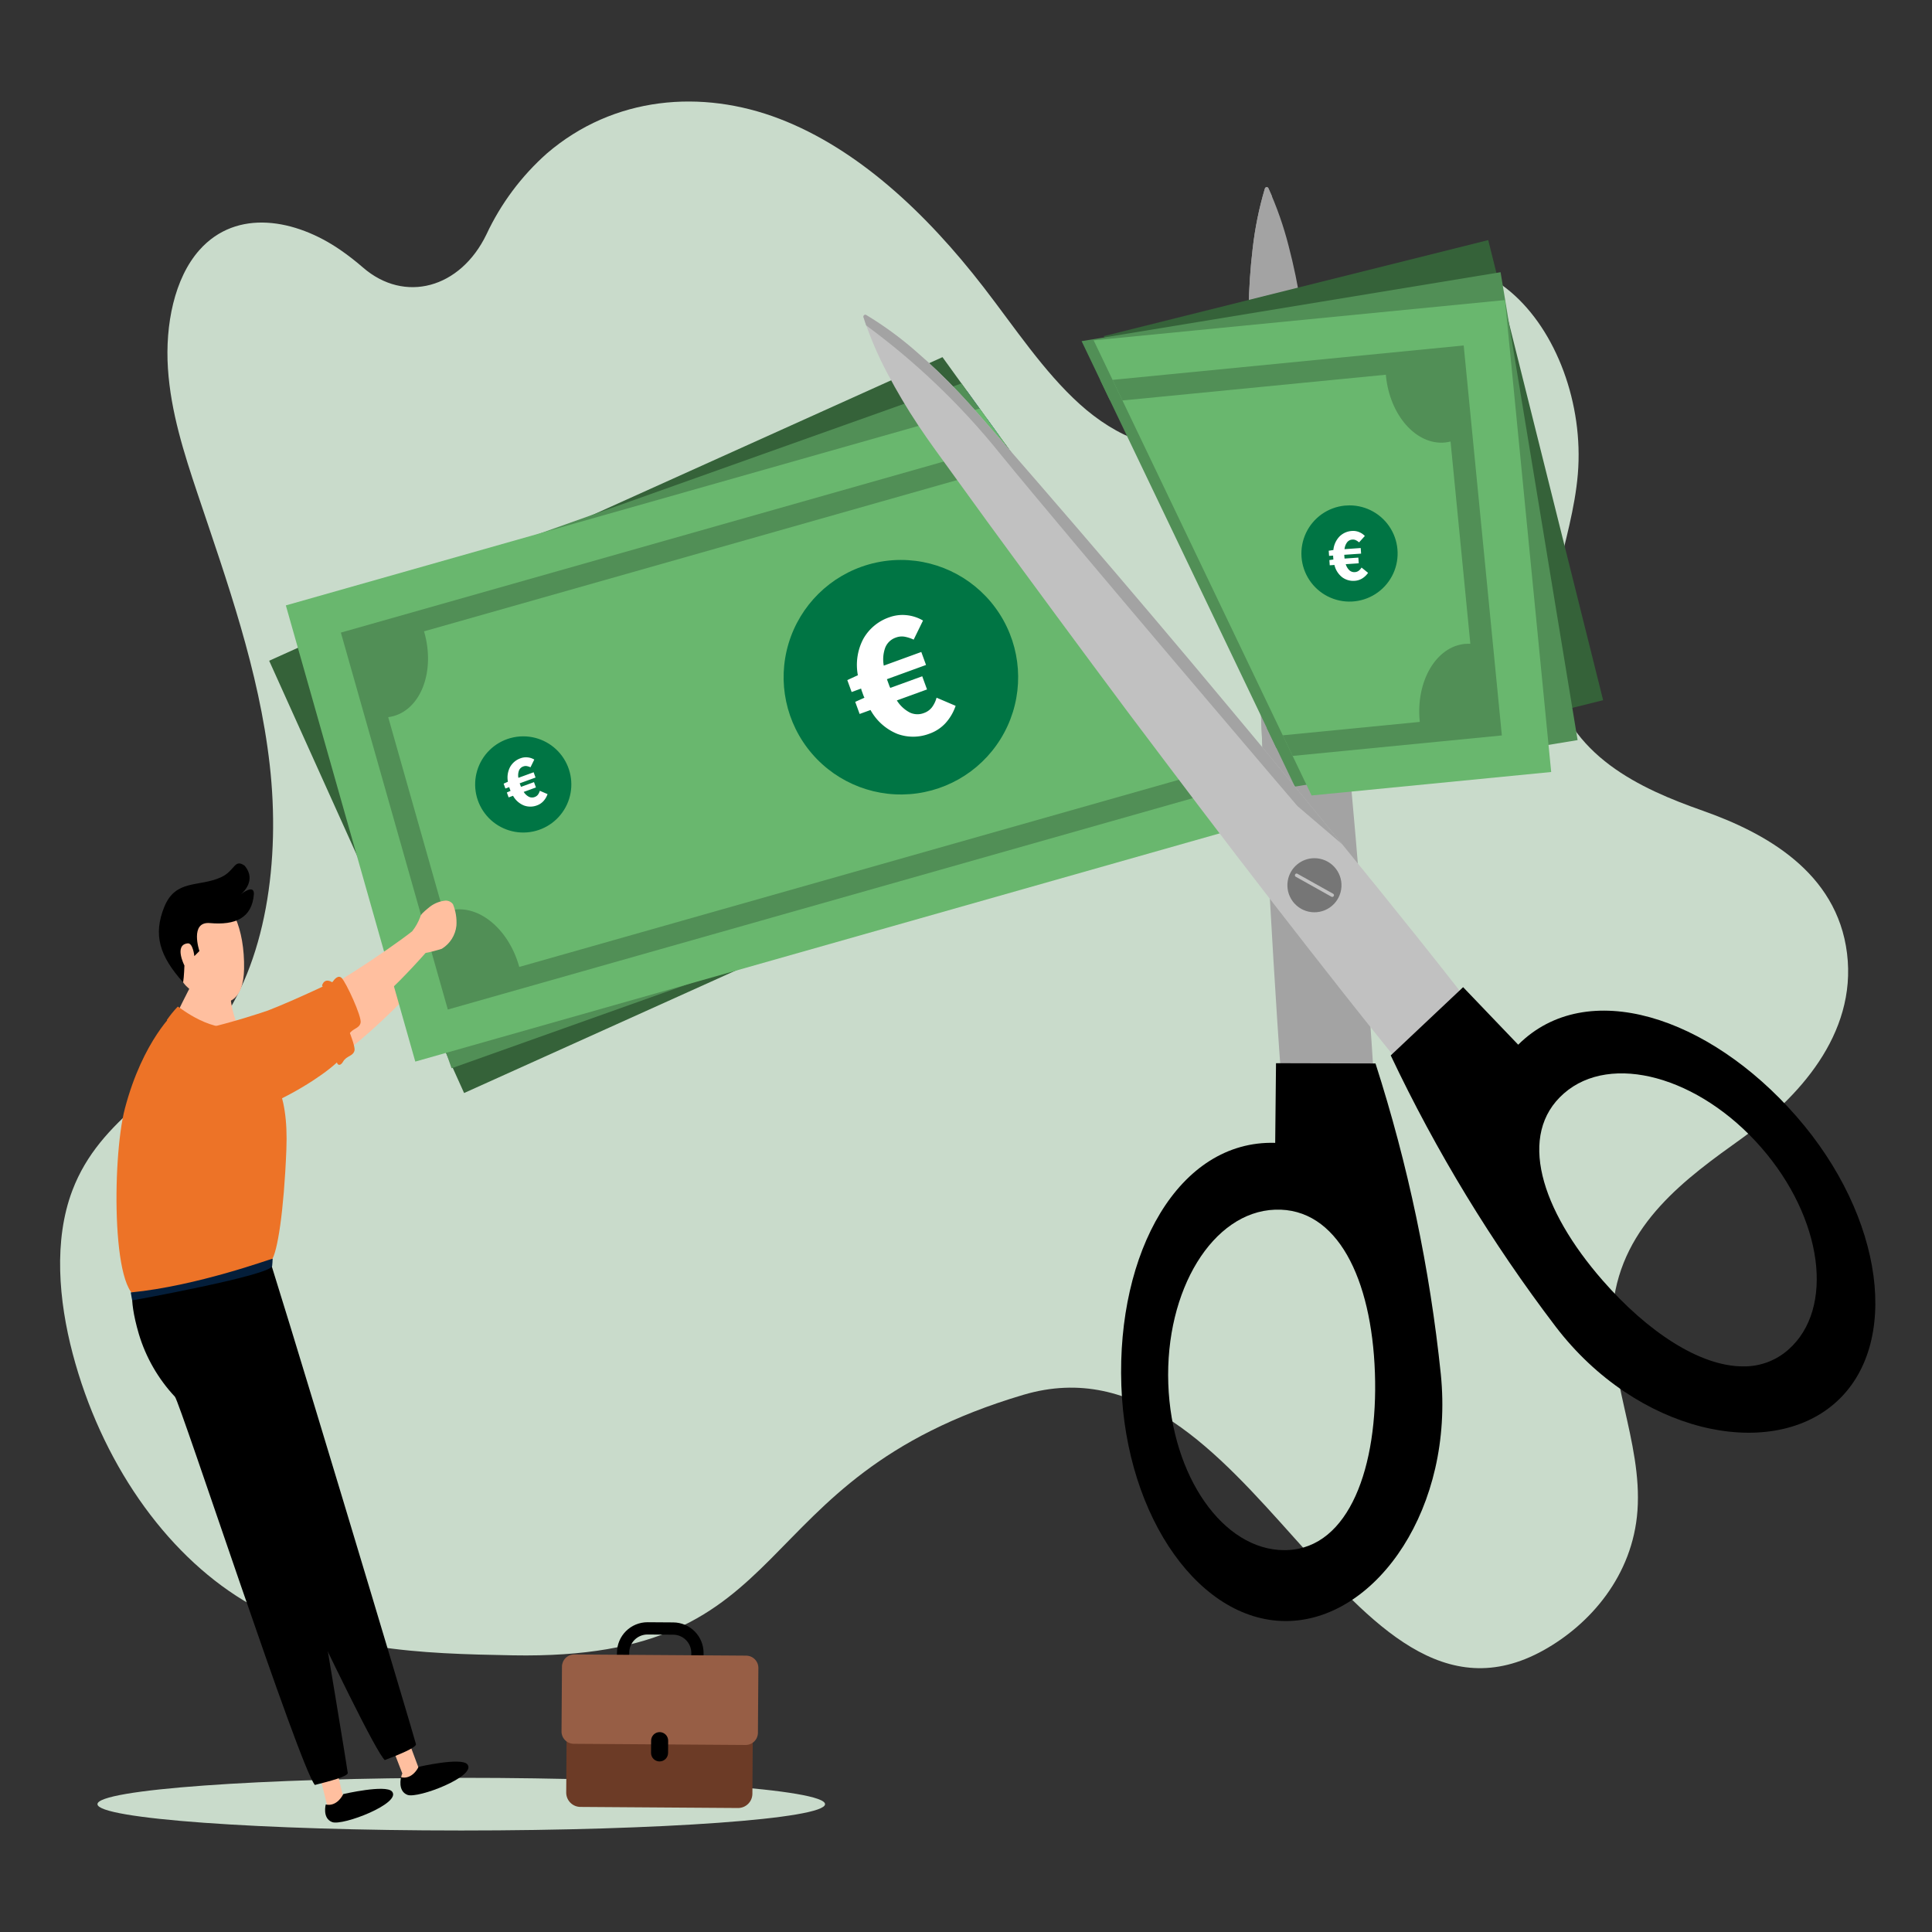 <?xml version="1.0" encoding="UTF-8"?>
<svg xmlns="http://www.w3.org/2000/svg" xmlns:xlink="http://www.w3.org/1999/xlink" width="300" height="300" viewBox="0 0 300 300">
  <rect x="0" y="0" width="300" height="300" fill="#333333" stroke="none"/>
  <defs>
    <clipPath id="clip-path">
      <rect id="Rettangolo_3325" data-name="Rettangolo 3325" width="282.406" height="268.474" fill="none"></rect>
    </clipPath>
    <clipPath id="clip-path-2">
      <rect id="Rettangolo_3262" data-name="Rettangolo 3262" width="282.407" height="268.473" fill="none"></rect>
    </clipPath>
    <clipPath id="clip-path-3">
      <rect id="Rettangolo_3261" data-name="Rettangolo 3261" width="277.647" height="243.268" fill="#c9dbcb"></rect>
    </clipPath>
    <clipPath id="clip-path-4">
      <path id="Tracciato_9619" data-name="Tracciato 9619" d="M257.264,110.116c-9.606-3.385-20.923-8.463-23.47-20.912-2.137-10.445,3.214-20.691,4.1-31.369.9-10.859-3.326-22.275-10.466-28.3s-16.856-6.384-24.089-.879C194.6,35.3,189.6,49.36,179.8,52.866c-6.511,2.332-13.635-.8-19.25-5.868s-10.1-11.911-14.942-18.172C136.656,17.25,126.045,7.353,113.961,2.7S88.182-.843,77.812,8.059a38.764,38.764,0,0,0-9.391,12.578c-4.054,8.4-12.719,10.746-19.181,5.134a39.841,39.841,0,0,0-3.522-2.734c-6.892-4.744-16.053-6.5-21.855.017-3.915,4.395-5.342,11.647-4.9,18.4s2.5,13.165,4.59,19.411C28.143,74.549,33.1,88.3,34.769,103s-.477,30.863-8.482,41.285c-6.958,9.057-17.825,13.341-22.173,24.829C1.192,176.839,2,186.188,4.172,194.43,8.56,211.074,18.4,225.287,30.727,232.768c12.921,7.846,27.6,8.249,41.783,8.51,45.595.832,34.8-27.264,79.279-40.45,35.3-10.465,50.171,56.7,80.785,39.66,7.212-4.013,13.854-11.569,14.579-21.688.771-10.748-4.962-21.234-3.78-31.91,1.4-12.619,11.414-19.749,19.994-25.891s17.881-16.046,16.329-28.7c-1.556-12.7-12.825-18.8-22.431-22.179" transform="translate(-2.219 -0.004)" fill="#c9dbcb"></path>
    </clipPath>
    <clipPath id="clip-path-5">
      <path id="Tracciato_9620" data-name="Tracciato 9620" d="M770.671,55.192a.289.289,0,0,0-.152.174,53.911,53.911,0,0,0-1.9,9.348A89.467,89.467,0,0,0,768,73.975c-.059,3.077.062,6.141.129,9.21l.225,9.2c.347,12.267.716,24.533,1.212,36.791.522,12.255,1.046,24.511,1.741,36.754s1.433,24.484,2.474,36.7a7.078,7.078,0,0,0,14.122-.967c-.634-12.248-1.559-24.476-2.552-36.7s-2.132-24.436-3.285-36.649c-1.179-12.211-2.485-24.412-3.814-36.613l-1.032-9.147c-.352-3.049-.65-6.1-1.128-9.141a89.558,89.558,0,0,0-1.883-9.089,53.927,53.927,0,0,0-3.152-9,.288.288,0,0,0-.261-.165.285.285,0,0,0-.122.028" transform="translate(-767.982 -55.164)" fill="none"></path>
    </clipPath>
    <clipPath id="clip-path-6">
      <path id="Tracciato_9621" data-name="Tracciato 9621" d="M770.671,55.192a.289.289,0,0,0-.152.174,53.906,53.906,0,0,0-1.9,9.348A89.467,89.467,0,0,0,768,73.975c-.059,3.077.062,6.141.129,9.21l.225,9.2c.347,12.267.716,24.533,1.212,36.79.354,8.317.713,16.634,1.122,24.948l3.538-6.213s-6.117-65.542-5-77.132A85.693,85.693,0,0,1,771.6,56.54c-.173-.4-.353-.808-.543-1.211a.288.288,0,0,0-.261-.165.285.285,0,0,0-.122.028" transform="translate(-767.982 -55.164)" fill="#a3a3a3"></path>
    </clipPath>
    <clipPath id="clip-path-8">
      <rect id="Rettangolo_3265" data-name="Rettangolo 3265" width="112.979" height="8.178" fill="#c9dbcb"></rect>
    </clipPath>
    <clipPath id="clip-path-9">
      <path id="Tracciato_9623" data-name="Tracciato 9623" d="M157.129,536.9c-.776.623-1.151.959-1.227,1.323a7.967,7.967,0,0,1-1.239,2.135c-3.072,2.372-14.9,10.18-19.162,11.193-8.064,3.37,1.746,8.2,1.746,8.2s8.754-4.435,19.366-16.081a19.348,19.348,0,0,0,2.445-.58,4.666,4.666,0,0,0,2.247-3.435,7.344,7.344,0,0,0-.457-3.272,1.353,1.353,0,0,0-1.172-.567,4.569,4.569,0,0,0-2.547,1.082" transform="translate(-132.319 -535.819)" fill="#ffbf9f"></path>
    </clipPath>
    <clipPath id="clip-path-10">
      <path id="Tracciato_9624" data-name="Tracciato 9624" d="M80.317,589.028a110.215,110.215,0,0,1-13,3.291c-4.013-.257-7.6,9.394,1.875,9.97s23.469-8.976,23.481-10.9c.006-.956-.979-5.471-2.1-6.669h0c-.144,0-5.771,2.661-10.248,4.31" transform="translate(-63.172 -584.718)" fill="#ed7327"></path>
    </clipPath>
    <clipPath id="clip-path-11">
      <path id="Tracciato_9626" data-name="Tracciato 9626" d="M169.9,583.138s-1.094-.853-1.549.422c0,0,3.094,6.494,2.95,7.206s.423,1.22.963.29,1.542-.8,1.768-1.713-2.081-6.182-2.723-6.84a.545.545,0,0,0-.4-.187c-.522,0-1.01.823-1.01.823" transform="translate(-168.355 -582.315)" fill="#ed7327"></path>
    </clipPath>
    <clipPath id="clip-path-12">
      <path id="Tracciato_9627" data-name="Tracciato 9627" d="M210.865,1039.138l2.859,7.41a1.722,1.722,0,0,0,1.159,2.452c1.986.551,5.046-2.209,5.679-2.823,1.32-1.28-4.175-.13-4.175-.13l-3.45-9.263Z" transform="translate(-210.865 -1036.784)" fill="#ffbf9f"></path>
    </clipPath>
    <clipPath id="clip-path-13">
      <path id="Tracciato_9628" data-name="Tracciato 9628" d="M57.057,735.978s-1.318,1.982,1.284,7.953a26.26,26.26,0,0,0,6.986,9.294c.909.8,25.945,55.6,28.681,58.133,2.211-.858,4.8-1.891,4.845-2.449.022-.253-22.234-74.462-24.026-79.247Z" transform="translate(-56.723 -729.662)"></path>
    </clipPath>
    <clipPath id="clip-path-14">
      <path id="Tracciato_9629" data-name="Tracciato 9629" d="M166.157,1058.676l1.921,7.707a1.674,1.674,0,0,0,1.049,2.4c1.9.793,5.079-1.389,5.784-1.921,1.468-1.107-4.113-.9-4.113-.9l-2.292-9.367Z" transform="translate(-166.157 -1056.597)" fill="none"></path>
    </clipPath>
    <clipPath id="clip-path-15">
      <path id="Tracciato_9630" data-name="Tracciato 9630" d="M48.9,747.526s-1.079,1.637.732,7.8a24.563,24.563,0,0,0,5.607,9.749c.8.889,19.343,57.472,21.727,60.28,2.3-.582,4.993-1.29,5.112-1.831.053-.245-12.479-75.606-13.641-80.506Z" transform="translate(-48.578 -743.014)"></path>
    </clipPath>
    <clipPath id="clip-path-17">
      <path id="Tracciato_9639" data-name="Tracciato 9639" d="M74.864,552.124c-.9.355-5.046,9.1-5.2,9.417-1.1,2.332-1.672,3.346-1.672,3.346,2.854,4.1,13.748,1.653,12.6-.956a15.967,15.967,0,0,1-2.06-6.941c-.1-1.7.842-5.123.373-5.287a3.22,3.22,0,0,0-1.016-.133,9.419,9.419,0,0,0-3.024.554" transform="translate(-67.996 -551.57)" fill="#ffbf9f"></path>
    </clipPath>
    <clipPath id="clip-path-18">
      <path id="Tracciato_9640" data-name="Tracciato 9640" d="M78.5,513.591c-.387.341-5.815,4.354-1.929,11.862.7,1.786,9.415,7.636,9.59-1.845.114-6.2-2.034-11.192-5.048-11.192a4.013,4.013,0,0,0-2.613,1.175" transform="translate(-75.176 -512.416)" fill="#ffbf9f"></path>
    </clipPath>
    <clipPath id="clip-path-20">
      <path id="Tracciato_9642" data-name="Tracciato 9642" d="M39.862,601.362c-2.05,7.779-2.094,31.011,2.87,29.277,9.413-3.289,17.071-1.989,19.889-5.682.914-1.2,1.927-7.521,2.313-17.182.377-9.409-2.252-12.258-6.293-19.206-.19.6-2.828,1.816-10.937-2.271,0,0-5.031,4.4-7.842,15.064" transform="translate(-38.557 -586.298)" fill="#ed7327"></path>
    </clipPath>
    <clipPath id="clip-path-21">
      <path id="Tracciato_9643" data-name="Tracciato 9643" d="M71,585.26c4.45,4.779,11.7,4.752,11.7,4.752s.843-3.59.5-3.77c-5.245,1.361-10.161-2.981-10.51-3.06A17.023,17.023,0,0,0,71,585.26" transform="translate(-70.996 -583.183)" fill="#ed7327"></path>
    </clipPath>
    <clipPath id="clip-path-22">
      <path id="Tracciato_9644" data-name="Tracciato 9644" d="M47.731,750.817l.222,1.242s21.555-3.893,21.736-5.347c.027-.219.077-.869.077-1.137,0,0,0,0,0,0-.257,0-11.728,4.243-22.031,5.245" transform="translate(-47.731 -745.572)" fill="none"></path>
    </clipPath>
    <linearGradient id="linear-gradient" x1="-0.693" y1="4.53" x2="-0.68" y2="4.53" gradientUnits="objectBoundingBox">
      <stop offset="0" stop-color="#164a7e"></stop>
      <stop offset="1" stop-color="#041e3a"></stop>
    </linearGradient>
    <clipPath id="clip-path-23">
      <path id="Tracciato_9645" data-name="Tracciato 9645" d="M136.932,211.85,167.2,278.974l118.283-53.335-44-60.931Z" transform="translate(-136.932 -164.708)" fill="#356239"></path>
    </clipPath>
    <clipPath id="clip-path-24">
      <path id="Tracciato_9646" data-name="Tracciato 9646" d="M174.574,231.446l25.009,55.463L310.23,237.016l-1.994-2.761L209.583,278.74c-.018-.04-.033-.081-.052-.121-2.551-5.658-7.937-8.749-12.031-6.9a5.918,5.918,0,0,0-.757.416l-12.974-28.774a5.892,5.892,0,0,0,.813-.292c4.093-1.845,5.343-7.928,2.791-13.586-.018-.04-.038-.079-.057-.119l88.549-39.928-1.994-2.761Z" transform="translate(-174.574 -186.671)" fill="none"></path>
    </clipPath>
    <linearGradient id="linear-gradient-2" x1="-0.354" y1="1.619" x2="-0.353" y2="1.619" gradientUnits="objectBoundingBox">
      <stop offset="0" stop-color="#4b9ad5"></stop>
      <stop offset="1" stop-color="#195c9f"></stop>
    </linearGradient>
    <clipPath id="clip-path-25">
      <path id="Tracciato_9647" data-name="Tracciato 9647" d="M470.716,274.075a18.216,18.216,0,1,0,7.483-1.616,18.229,18.229,0,0,0-7.483,1.616" transform="translate(-459.975 -272.459)" fill="none"></path>
    </clipPath>
    <linearGradient id="linear-gradient-3" x1="-2.22" y1="4.216" x2="-2.215" y2="4.216" gradientUnits="objectBoundingBox">
      <stop offset="0" stop-color="#4b9ad5"></stop>
      <stop offset="0.35" stop-color="#357ebd"></stop>
      <stop offset="0.755" stop-color="#2065a7"></stop>
      <stop offset="1" stop-color="#195c9f"></stop>
    </linearGradient>
    <clipPath id="clip-path-27">
      <path id="Tracciato_9649" data-name="Tracciato 9649" d="M278.509,421.69a7.47,7.47,0,1,0,3.068-.663,7.476,7.476,0,0,0-3.068.663" transform="translate(-274.104 -421.027)" fill="none"></path>
    </clipPath>
    <linearGradient id="linear-gradient-4" x1="-3.278" y1="8.359" x2="-3.266" y2="8.359" xlink:href="#linear-gradient-3"></linearGradient>
    <clipPath id="clip-path-29">
      <path id="Tracciato_9651" data-name="Tracciato 9651" d="M674.706,104.2l32.458,67.788,45.077-11.257L734.4,89.289Z" transform="translate(-674.706 -89.289)" fill="#356239"></path>
    </clipPath>
    <clipPath id="clip-path-30">
      <path id="Tracciato_9652" data-name="Tracciato 9652" d="M686.4,135.021l1.471,3.071,38.8-9.69c.01.043.018.086.029.128,1.5,6.022,6.254,10.022,10.611,8.934a5.91,5.91,0,0,0,.819-.275l7.648,30.624a5.972,5.972,0,0,0-.852.143c-4.356,1.088-6.669,6.851-5.165,12.873.011.043.024.084.035.127l-28.049,7,1.471,3.072,39.49-9.862-14.741-59.028Z" transform="translate(-686.405 -122.143)" fill="none"></path>
    </clipPath>
    <linearGradient id="linear-gradient-5" x1="-1.716" y1="2.818" x2="-1.713" y2="2.818" xlink:href="#linear-gradient-2"></linearGradient>
    <clipPath id="clip-path-31">
      <path id="Tracciato_9653" data-name="Tracciato 9653" d="M821.874,234.715a7.468,7.468,0,1,0,1.817-.225,7.476,7.476,0,0,0-1.817.225" transform="translate(-816.208 -234.49)" fill="none"></path>
    </clipPath>
    <linearGradient id="linear-gradient-6" x1="-9.22" y1="10.034" x2="-9.209" y2="10.034" xlink:href="#linear-gradient-3"></linearGradient>
    <clipPath id="clip-path-33">
      <path id="Tracciato_9655" data-name="Tracciato 9655" d="M152,218.614l24.693,69.369,124.073-44.166-44.9-62.175Z" transform="translate(-151.996 -181.642)" fill="#518f56"></path>
    </clipPath>
    <clipPath id="clip-path-34">
      <path id="Tracciato_9656" data-name="Tracciato 9656" d="M188.523,239.279l20.4,57.317,115.66-41.171-2.035-2.817L219.559,289.27c-.014-.042-.026-.083-.041-.125-2.082-5.847-7.2-9.367-11.428-7.861a5.938,5.938,0,0,0-.789.353L196.716,251.9a5.878,5.878,0,0,0,.834-.225c4.23-1.506,5.972-7.466,3.89-13.314-.015-.042-.032-.082-.047-.123l88.126-31.37-2.035-2.817Z" transform="translate(-188.523 -204.052)" fill="none"></path>
    </clipPath>
    <linearGradient id="linear-gradient-7" x1="-0.373" y1="1.596" x2="-0.372" y2="1.596" xlink:href="#linear-gradient-2"></linearGradient>
    <clipPath id="clip-path-35">
      <path id="Tracciato_9657" data-name="Tracciato 9657" d="M486.826,280.8a18.213,18.213,0,1,0,6.113-1.06,18.23,18.23,0,0,0-6.113,1.06" transform="translate(-474.705 -279.743)" fill="none"></path>
    </clipPath>
    <linearGradient id="linear-gradient-8" x1="-2.177" y1="4.06" x2="-2.172" y2="4.06" xlink:href="#linear-gradient-3"></linearGradient>
    <clipPath id="clip-path-37">
      <path id="Tracciato_9659" data-name="Tracciato 9659" d="M286.1,409.605a7.469,7.469,0,1,0,2.507-.435,7.476,7.476,0,0,0-2.507.435" transform="translate(-281.126 -409.17)" fill="none"></path>
    </clipPath>
    <linearGradient id="linear-gradient-9" x1="-3.202" y1="8.236" x2="-3.191" y2="8.236" xlink:href="#linear-gradient-3"></linearGradient>
    <clipPath id="clip-path-39">
      <path id="Tracciato_9661" data-name="Tracciato 9661" d="M660.4,120.678,693.52,189.85l43.9-7.223L725.46,109.972Z" transform="translate(-660.399 -109.972)" fill="#518f56"></path>
    </clipPath>
    <clipPath id="clip-path-40">
      <path id="Tracciato_9662" data-name="Tracciato 9662" d="M672.338,150.176l1.5,3.134,42.98-7.073c.007.044.011.087.018.13,1.008,6.125,5.416,10.5,9.847,9.769a5.915,5.915,0,0,0,.839-.207l5.125,31.145a5.95,5.95,0,0,0-.861.073c-4.43.729-7.2,6.285-6.2,12.409.007.044.017.086.024.129L698.2,204.2l1.5,3.134,38.761-6.378-9.879-60.033Z" transform="translate(-672.338 -140.92)" fill="#518f56"></path>
    </clipPath>
    <clipPath id="clip-path-41">
      <path id="Tracciato_9663" data-name="Tracciato 9663" d="M816.314,248.559a7.469,7.469,0,1,0,1.223-.1,7.476,7.476,0,0,0-1.223.1" transform="translate(-810.051 -248.459)" fill="none"></path>
    </clipPath>
    <linearGradient id="linear-gradient-10" x1="-9.024" y1="9.834" x2="-9.013" y2="9.834" xlink:href="#linear-gradient-3"></linearGradient>
    <clipPath id="clip-path-43">
      <path id="Tracciato_9665" data-name="Tracciato 9665" d="M147.676,228.4l20.1,70.836,133.5-37.878L255.4,197.833Z" transform="translate(-147.676 -197.833)" fill="#69b76e"></path>
    </clipPath>
    <clipPath id="clip-path-44">
      <path id="Tracciato_9666" data-name="Tracciato 9666" d="M183.131,250l16.607,58.53L324.2,273.217l-2.079-2.878L210.828,301.916c-.011-.043-.021-.085-.033-.127-1.694-5.971-6.569-9.818-10.889-8.592a5.965,5.965,0,0,0-.81.3l-8.615-30.366a5.887,5.887,0,0,0,.847-.17c4.32-1.225,6.448-7.059,4.753-13.03-.012-.042-.026-.083-.039-.126l92.332-26.2L286.3,220.73Z" transform="translate(-183.131 -220.73)" fill="#518f56"></path>
    </clipPath>
    <clipPath id="clip-path-45">
      <path id="Tracciato_9667" data-name="Tracciato 9667" d="M481.457,296.081a18.21,18.21,0,1,0,4.985-.7,18.23,18.23,0,0,0-4.985.7" transform="translate(-468.199 -295.384)" fill="none"></path>
    </clipPath>
    <clipPath id="clip-path-47">
      <path id="Tracciato_9669" data-name="Tracciato 9669" d="M275.017,409.32a7.468,7.468,0,1,0,2.044-.286,7.476,7.476,0,0,0-2.044.286" transform="translate(-269.579 -409.034)" fill="#007544"></path>
    </clipPath>
    <clipPath id="clip-path-49">
      <path id="Tracciato_9671" data-name="Tracciato 9671" d="M668.161,134.185,702,204.856l37.207-3.642-7.173-73.282Z" transform="translate(-668.161 -127.932)" fill="#69b76e"></path>
    </clipPath>
    <clipPath id="clip-path-50">
      <path id="Tracciato_9672" data-name="Tracciato 9672" d="M680.358,162.54l1.533,3.2,40.9-4c0,.044.005.087.01.131.6,6.177,4.717,10.83,9.186,10.393a5.935,5.935,0,0,0,.851-.152l3.075,31.414a5.922,5.922,0,0,0-.864.016c-4.469.437-7.6,5.8-7,11.977,0,.044.011.087.016.131l-21.282,2.083,1.533,3.2,32.489-3.18L734.88,157.2Z" transform="translate(-680.358 -157.203)" fill="#518f56"></path>
    </clipPath>
    <clipPath id="clip-path-51">
      <path id="Tracciato_9673" data-name="Tracciato 9673" d="M808.727,260.249a7.471,7.471,0,1,0,.737-.036q-.365,0-.737.036" transform="translate(-801.979 -260.213)" fill="#007544"></path>
    </clipPath>
    <clipPath id="clip-path-53">
      <path id="Tracciato_9675" data-name="Tracciato 9675" d="M159.557,516.029c-.791.655-1.172,1.007-1.245,1.382a8.2,8.2,0,0,1-1.244,2.216c-3.136,2.5-15.234,10.757-19.632,11.886-8.286,3.627,1.959,8.379,1.959,8.379s8.981-4.733,19.753-16.9a20.243,20.243,0,0,0,2.521-.647,4.8,4.8,0,0,0,2.263-3.571,7.453,7.453,0,0,0-.534-3.347,1.39,1.39,0,0,0-1.181-.558,4.711,4.711,0,0,0-2.66,1.164" transform="translate(-134.2 -514.865)" fill="#ffbf9f"></path>
    </clipPath>
    <clipPath id="clip-path-54">
      <path id="Tracciato_9676" data-name="Tracciato 9676" d="M80.634,571.122a115.082,115.082,0,0,1-13.4,3.649c-4.16-.18-7.7,9.8,2.124,10.19s24.133-9.7,24.109-11.677c-.011-.981-1.114-5.592-2.3-6.8h0c-.144,0-5.923,2.849-10.531,4.637" transform="translate(-63.038 -566.485)" fill="#ed7327"></path>
    </clipPath>
    <clipPath id="clip-path-55">
      <path id="Tracciato_9678" data-name="Tracciato 9678" d="M172.612,564.836s-1.149-.851-1.6.466c0,0,3.323,6.6,3.187,7.33s.461,1.243,1,.279,1.582-.859,1.8-1.8-2.269-6.3-2.945-6.961a.57.57,0,0,0-.4-.184c-.545,0-1.042.866-1.042.866" transform="translate(-171.017 -563.97)" fill="#ed7327"></path>
    </clipPath>
    <clipPath id="clip-path-56">
      <path id="Tracciato_9679" data-name="Tracciato 9679" d="M360.989,984.53l-.011,1.583,1.906.013.011-1.583a2.831,2.831,0,0,1,2.847-2.808l3.981.028a2.83,2.83,0,0,1,2.808,2.847l-.01,1.583,1.905.012.012-1.581a4.739,4.739,0,0,0-4.7-4.767l-3.981-.027h-.034a4.737,4.737,0,0,0-4.732,4.7" transform="translate(-360.978 -979.829)"></path>
    </clipPath>
    <clipPath id="clip-path-57">
      <path id="Tracciato_9680" data-name="Tracciato 9680" d="M328.441,1012.723l-.116,16.837a2.222,2.222,0,0,0,2.208,2.238l24.462.169a2.224,2.224,0,0,0,2.239-2.208l.116-16.837a2.224,2.224,0,0,0-2.209-2.24l-24.461-.168h-.016a2.224,2.224,0,0,0-2.223,2.209" transform="translate(-328.325 -1010.514)" fill="#6c3b26"></path>
    </clipPath>
    <clipPath id="clip-path-58">
      <path id="Tracciato_9681" data-name="Tracciato 9681" d="M325.369,1002.491l-.069,10.06a1.906,1.906,0,0,0,1.893,1.919l26.685.183a1.906,1.906,0,0,0,1.919-1.892l.069-10.061a1.906,1.906,0,0,0-1.893-1.919l-26.686-.183h-.013a1.906,1.906,0,0,0-1.906,1.893" transform="translate(-325.3 -1000.598)" fill="#975e45"></path>
    </clipPath>
    <clipPath id="clip-path-59">
      <path id="Tracciato_9682" data-name="Tracciato 9682" d="M383,1051.943l-.013,1.907a1.323,1.323,0,1,0,2.647.018l.013-1.906a1.327,1.327,0,0,0-1.313-1.333h-.008a1.328,1.328,0,0,0-1.325,1.315" transform="translate(-382.991 -1050.628)"></path>
    </clipPath>
    <clipPath id="clip-path-60">
      <path id="Tracciato_9683" data-name="Tracciato 9683" d="M693.172,669.423c-.512-14.6,6.913-26.706,16.584-27.045s14.985,10.71,15.5,25.307S721.281,694.9,711.61,695.24c-.138,0-.277.007-.415.007-9.492,0-17.518-11.435-18.023-25.824m16.6-37.42c-15.009-.447-24.616,17-23.891,37.676S698.3,706.727,712,706.247s25.565-17.723,23.49-38.307a237.258,237.258,0,0,0-10.143-48.265l-15.448-.04Z" transform="translate(-685.842 -619.634)"></path>
    </clipPath>
    <clipPath id="clip-path-61">
      <path id="Tracciato_9684" data-name="Tracciato 9684" d="M519.849,137.544a.291.291,0,0,0-.026.229,53.937,53.937,0,0,0,3.739,8.775,89.588,89.588,0,0,0,4.736,7.983c1.7,2.568,3.533,5.024,5.328,7.513l5.4,7.453q10.863,14.862,21.86,29.616c7.38,9.8,14.76,19.6,22.275,29.287s15.064,19.355,22.851,28.83a7.078,7.078,0,0,0,11.083-8.8c-7.467-9.729-15.162-19.276-22.912-28.781s-15.613-18.919-23.487-28.324q-11.843-14.083-23.9-27.995l-6.037-6.95c-2.019-2.312-3.995-4.657-6.112-6.89a89.547,89.547,0,0,0-6.706-6.419,53.909,53.909,0,0,0-7.7-5.628.288.288,0,0,0-.393.1" transform="translate(-519.81 -137.401)" fill="none"></path>
    </clipPath>
    <clipPath id="clip-path-62">
      <path id="Tracciato_9685" data-name="Tracciato 9685" d="M892.5,616.185c-9.615-11-13.3-22.689-6.015-29.059s20.984-2.62,30.6,8.375,11.5,25.073,4.219,31.443a10.346,10.346,0,0,1-7.01,2.578c-6.726,0-14.855-5.4-21.793-13.336m-32.917-34.951a237.241,237.241,0,0,0,25.629,42.137c12.572,16.431,33.024,20.886,43.342,11.863s7.642-28.962-5.976-44.537-32.563-21.723-43.2-11.127l-8.554-8.935Z" transform="translate(-859.585 -570.635)"></path>
    </clipPath>
    <clipPath id="clip-path-63">
      <path id="Tracciato_9686" data-name="Tracciato 9686" d="M793.051,491.028a4.2,4.2,0,1,0,4.135-3.484,4.2,4.2,0,0,0-4.135,3.484" transform="translate(-792.988 -487.544)" fill="#767676"></path>
    </clipPath>
    <clipPath id="clip-path-64">
      <path id="Tracciato_9687" data-name="Tracciato 9687" d="M797.864,497.576a.266.266,0,0,0,.1.361l5.54,3.1a.265.265,0,1,0,.259-.463l-5.54-3.1a.266.266,0,0,0-.361.1" transform="translate(-797.831 -497.441)" fill="#c1c1c1"></path>
    </clipPath>
    <clipPath id="clip-path-65">
      <path id="Tracciato_9688" data-name="Tracciato 9688" d="M519.83,137.554a.289.289,0,0,0-.026.229c.133.432.275.857.421,1.279a111.124,111.124,0,0,1,20.724,19.831c11.383,13.969,46.251,54.813,46.251,54.813l6.969,5.95c-7.739-9.513-15.613-18.919-23.487-28.324q-11.844-14.083-23.9-28l-6.037-6.95c-2.018-2.312-3.995-4.657-6.113-6.89a89.582,89.582,0,0,0-6.7-6.419,53.945,53.945,0,0,0-7.7-5.628.287.287,0,0,0-.393.1" transform="translate(-519.791 -137.411)" fill="#a3a3a3"></path>
    </clipPath>
    <clipPath id="clip-Detrazioni_fiscali">
      <rect width="300" height="300"></rect>
    </clipPath>
  </defs>
  <g id="Detrazioni_fiscali" data-name="Detrazioni fiscali" clip-path="url(#clip-Detrazioni_fiscali)">
    <g id="Raggruppa_4709" data-name="Raggruppa 4709">
      <g id="Raggruppa_4708" data-name="Raggruppa 4708" transform="translate(8.797 15.764)">
        <g id="Raggruppa_4707" data-name="Raggruppa 4707" clip-path="url(#clip-path)">
          <g id="Raggruppa_4577" data-name="Raggruppa 4577" transform="translate(0 0.001)">
            <g id="Raggruppa_4576" data-name="Raggruppa 4576" clip-path="url(#clip-path-2)">
              <g id="Raggruppa_4575" data-name="Raggruppa 4575" transform="translate(0.535 -0.001)">
                <g id="Raggruppa_4574" data-name="Raggruppa 4574">
                  <g id="Raggruppa_4573" data-name="Raggruppa 4573" clip-path="url(#clip-path-3)">
                    <g id="Raggruppa_4572" data-name="Raggruppa 4572" transform="translate(0 0.001)">
                      <g id="Raggruppa_4571" data-name="Raggruppa 4571" clip-path="url(#clip-path-4)">
                        <path id="Tracciato_9618" data-name="Tracciato 9618" d="M276.707-24.763,277.121,240-3.349,234.712-3.764-30.051Z" transform="translate(2.322 22.807)" fill="#c9dbcb"></path>
                      </g>
                    </g>
                  </g>
                </g>
              </g>
            </g>
          </g>
          <g id="Raggruppa_4579" data-name="Raggruppa 4579" transform="translate(185.08 13.294)">
            <g id="Raggruppa_4578" data-name="Raggruppa 4578" clip-path="url(#clip-path-5)">
              <rect id="Rettangolo_3263" data-name="Rettangolo 3263" width="23.326" height="154.639" transform="translate(-3.22 0.065) rotate(-1.18)" fill="#a3a3a3"></rect>
            </g>
          </g>
          <g id="Raggruppa_4581" data-name="Raggruppa 4581" transform="translate(185.08 13.294)">
            <g id="Raggruppa_4580" data-name="Raggruppa 4580" clip-path="url(#clip-path-6)">
              <rect id="Rettangolo_3264" data-name="Rettangolo 3264" width="8.323" height="99.071" transform="translate(-2.081 0.042) rotate(-1.18)" fill="#a3a3a3"></rect>
            </g>
          </g>
          <g id="Raggruppa_4586" data-name="Raggruppa 4586" transform="translate(0 0.001)">
            <g id="Raggruppa_4585" data-name="Raggruppa 4585" clip-path="url(#clip-path-2)">
              <g id="Raggruppa_4584" data-name="Raggruppa 4584" transform="translate(6.337 260.295)">
                <g id="Raggruppa_4583" data-name="Raggruppa 4583">
                  <g id="Raggruppa_4582" data-name="Raggruppa 4582" clip-path="url(#clip-path-8)">
                    <path id="Tracciato_9622" data-name="Tracciato 9622" d="M139.274,1084.175c0,2.259-25.291,4.089-56.489,4.089s-56.49-1.831-56.49-4.089,25.291-4.089,56.49-4.089,56.489,1.831,56.489,4.089" transform="translate(-26.295 -1080.086)" fill="#c9dbcb" fill-rule="evenodd"></path>
                  </g>
                </g>
              </g>
            </g>
          </g>
          <g id="Raggruppa_4588" data-name="Raggruppa 4588" transform="translate(31.888 129.13)">
            <g id="Raggruppa_4587" data-name="Raggruppa 4587" clip-path="url(#clip-path-9)">
              <rect id="Rettangolo_3267" data-name="Rettangolo 3267" width="33.901" height="23.936" transform="translate(-4.882 0)" fill="#ffbf9f"></rect>
            </g>
          </g>
          <g id="Raggruppa_4590" data-name="Raggruppa 4590" transform="translate(15.224 140.915)">
            <g id="Raggruppa_4589" data-name="Raggruppa 4589" clip-path="url(#clip-path-10)">
              <rect id="Rettangolo_3268" data-name="Rettangolo 3268" width="35.959" height="24.447" transform="translate(-7.061 0.744) rotate(-11.683)" fill="#ed7327"></rect>
            </g>
          </g>
          <g id="Raggruppa_4592" data-name="Raggruppa 4592" transform="translate(40.573 140.335)">
            <g id="Raggruppa_4591" data-name="Raggruppa 4591" clip-path="url(#clip-path-11)">
              <path id="Tracciato_9625" data-name="Tracciato 9625" d="M162.662,579.686l7.153-1.065,1.5,10.356-7.153,1.065Z" transform="translate(-164.034 -579.512)" fill="#ed7327"></path>
            </g>
          </g>
          <g id="Raggruppa_4594" data-name="Raggruppa 4594" transform="translate(50.818 249.861)">
            <g id="Raggruppa_4593" data-name="Raggruppa 4593" clip-path="url(#clip-path-12)">
              <rect id="Rettangolo_3269" data-name="Rettangolo 3269" width="14.316" height="15.466" transform="matrix(0.955, -0.297, 0.297, 0.955, -3.625, 1.129)" fill="#ffbf9f"></rect>
            </g>
          </g>
          <g id="Raggruppa_4596" data-name="Raggruppa 4596" transform="translate(13.67 175.845)">
            <g id="Raggruppa_4595" data-name="Raggruppa 4595" clip-path="url(#clip-path-13)">
              <rect id="Rettangolo_3270" data-name="Rettangolo 3270" width="75.496" height="92.374" transform="matrix(0.891, -0.454, 0.454, 0.891, -34.006, 16.803)"></rect>
            </g>
          </g>
          <g id="Raggruppa_4598" data-name="Raggruppa 4598" transform="translate(40.043 254.635)">
            <g id="Raggruppa_4597" data-name="Raggruppa 4597" clip-path="url(#clip-path-14)">
              <rect id="Rettangolo_3271" data-name="Rettangolo 3271" width="12.357" height="14.582" transform="translate(-2.261 0.407) rotate(-10.195)" fill="#ffbf9f"></rect>
            </g>
          </g>
          <g id="Raggruppa_4600" data-name="Raggruppa 4600" transform="translate(11.707 179.063)">
            <g id="Raggruppa_4599" data-name="Raggruppa 4599" clip-path="url(#clip-path-15)">
              <rect id="Rettangolo_3272" data-name="Rettangolo 3272" width="60.248" height="89.097" transform="matrix(0.94, -0.34, 0.34, 0.94, -27.074, 9.507)"></rect>
            </g>
          </g>
          <g id="Raggruppa_4602" data-name="Raggruppa 4602" transform="translate(0 0.001)">
            <g id="Raggruppa_4601" data-name="Raggruppa 4601" clip-path="url(#clip-path-2)">
              <path id="Tracciato_9631" data-name="Tracciato 9631" d="M224.314,1070.449s6.6-1.531,7.565-.395c1.538,1.818-7.668,5.369-9.3,4.746-1.568-.6-.991-2.742-.991-2.742s1.586.542,2.727-1.61" transform="translate(-168.107 -811.858)"></path>
              <path id="Tracciato_9635" data-name="Tracciato 9635" d="M175.789,1087.983s6.6-1.531,7.565-.395c1.538,1.818-7.668,5.369-9.3,4.746-1.568-.6-.991-2.742-.991-2.742s1.586.542,2.727-1.61" transform="translate(-131.276 -825.166)"></path>
            </g>
          </g>
          <g id="Raggruppa_4604" data-name="Raggruppa 4604" transform="translate(16.387 132.926)">
            <g id="Raggruppa_4603" data-name="Raggruppa 4603" clip-path="url(#clip-path-17)">
              <rect id="Rettangolo_3274" data-name="Rettangolo 3274" width="17.724" height="20.342" transform="translate(-4.282 1.126) rotate(-14.726)" fill="#ffbf9f"></rect>
            </g>
          </g>
          <g id="Raggruppa_4606" data-name="Raggruppa 4606" transform="translate(18.117 123.49)">
            <g id="Raggruppa_4605" data-name="Raggruppa 4605" clip-path="url(#clip-path-18)">
              <rect id="Rettangolo_3275" data-name="Rettangolo 3275" width="18.573" height="23.531" transform="translate(-7.762 1.445) rotate(-15.329)" fill="#ffbf9f"></rect>
            </g>
          </g>
          <g id="Raggruppa_4608" data-name="Raggruppa 4608" transform="translate(0 0.001)">
            <g id="Raggruppa_4607" data-name="Raggruppa 4607" clip-path="url(#clip-path-2)">
              <path id="Tracciato_9641" data-name="Tracciato 9641" d="M78.587,495.722c-.022.019-.037.03-.037.03l.037-.03c.309-.255,2.489-2.183.608-4.446-1.655-1.169-1.456.779-3.713,1.8-3.435,1.55-7.023.247-8.782,4.6s-.714,7.633,2.931,11.709c.146-.881.2-2.62.2-2.62s-1.653-3.217.513-3.438c.819-.084,1.03,1.982,1.03,1.982l.785-.79s-1.561-4.629,1.641-4.341c3.895.349,6.539-.749,6.821-4.518.026-1.533-1.772-.15-2.04.065" transform="translate(-49.992 -372.607)"></path>
            </g>
          </g>
          <g id="Raggruppa_4610" data-name="Raggruppa 4610" transform="translate(9.292 141.295)">
            <g id="Raggruppa_4609" data-name="Raggruppa 4609" clip-path="url(#clip-path-20)">
              <rect id="Rettangolo_3277" data-name="Rettangolo 3277" width="53.47" height="44.851" transform="translate(-18.844 37.346) rotate(-64.198)" fill="#ed7327"></rect>
            </g>
          </g>
          <g id="Raggruppa_4612" data-name="Raggruppa 4612" transform="translate(17.11 140.545)">
            <g id="Raggruppa_4611" data-name="Raggruppa 4611" clip-path="url(#clip-path-21)">
              <rect id="Rettangolo_3278" data-name="Rettangolo 3278" width="14.066" height="13.416" transform="translate(-3.474 2.885) rotate(-40.442)" fill="#ed7327"></rect>
            </g>
          </g>
          <g id="Raggruppa_4614" data-name="Raggruppa 4614" transform="translate(11.503 179.68)">
            <g id="Raggruppa_4613" data-name="Raggruppa 4613" clip-path="url(#clip-path-22)">
              <rect id="Rettangolo_3279" data-name="Rettangolo 3279" width="18.876" height="21.23" transform="translate(-3.169 3.934) rotate(-51.145)" fill="url(#linear-gradient)"></rect>
            </g>
          </g>
          <g id="Raggruppa_4616" data-name="Raggruppa 4616" transform="translate(33 39.694)">
            <g id="Raggruppa_4615" data-name="Raggruppa 4615" clip-path="url(#clip-path-23)">
              <rect id="Rettangolo_3280" data-name="Rettangolo 3280" width="116.671" height="150.391" transform="translate(-1.861 114.236) rotate(-89.067)" fill="#356239"></rect>
            </g>
          </g>
          <g id="Raggruppa_4618" data-name="Raggruppa 4618" transform="translate(42.072 44.987)">
            <g id="Raggruppa_4617" data-name="Raggruppa 4617" clip-path="url(#clip-path-24)">
              <rect id="Rettangolo_3281" data-name="Rettangolo 3281" width="128.627" height="154.998" transform="translate(-22.334 94.986) rotate(-76.768)" fill="url(#linear-gradient-2)"></rect>
            </g>
          </g>
          <g id="Raggruppa_4620" data-name="Raggruppa 4620" transform="translate(110.852 65.661)">
            <g id="Raggruppa_4619" data-name="Raggruppa 4619" clip-path="url(#clip-path-25)">
              <rect id="Rettangolo_3282" data-name="Rettangolo 3282" width="47.458" height="49.337" transform="matrix(0.229, -0.973, 0.973, 0.229, -11.211, 36.948)" fill="url(#linear-gradient-3)"></rect>
            </g>
          </g>
          <g id="Raggruppa_4622" data-name="Raggruppa 4622" transform="translate(0 0.001)">
            <g id="Raggruppa_4621" data-name="Raggruppa 4621" clip-path="url(#clip-path-2)">
              <path id="Tracciato_9648" data-name="Tracciato 9648" d="M514.1,304.836c-1.662-3.587-5.546-3.628-9.115-3.2-3.99.432-4.917.088-5.3-.746a1.588,1.588,0,0,1,.075-1.41,4.623,4.623,0,0,1,2.255-1.856,11.225,11.225,0,0,1,3.213-.958,12.029,12.029,0,0,1,1.6-.1l.836-.007.042-4.073-.857,0a11.7,11.7,0,0,0-1.613.107,14.809,14.809,0,0,0-3.267.855l-1.345-2.9-3.884,1.8,1.422,3.07c-3.1,2.234-4.307,5.313-3.063,8,1.551,3.347,5.621,3.286,9.388,2.787,3.711-.455,4.586.293,4.953,1.085a1.921,1.921,0,0,1-.213,1.841,5.748,5.748,0,0,1-2.489,1.99,12.332,12.332,0,0,1-3.5,1.017,10.052,10.052,0,0,1-1.953.081l-.916-.06.044,4.085.772.064a14.527,14.527,0,0,0,5.891-1.065l1.4,3.014,3.885-1.8-1.478-3.186c3.693-2.643,4.309-6.089,3.223-8.432" transform="translate(-375.41 -220.527)" fill="#fff"></path>
            </g>
          </g>
          <g id="Raggruppa_4624" data-name="Raggruppa 4624" transform="translate(66.058 101.466)">
            <g id="Raggruppa_4623" data-name="Raggruppa 4623" clip-path="url(#clip-path-27)">
              <rect id="Rettangolo_3284" data-name="Rettangolo 3284" width="19.463" height="20.234" transform="matrix(0.229, -0.973, 0.973, 0.229, -4.598, 15.153)" fill="url(#linear-gradient-4)"></rect>
            </g>
          </g>
          <g id="Raggruppa_4626" data-name="Raggruppa 4626" transform="translate(0 0.001)">
            <g id="Raggruppa_4625" data-name="Raggruppa 4625" clip-path="url(#clip-path-2)">
              <path id="Tracciato_9650" data-name="Tracciato 9650" d="M296.252,435.931c-.632-1.365-2.11-1.381-3.468-1.217-1.518.165-1.871.034-2.019-.283a.607.607,0,0,1,.029-.537,1.76,1.76,0,0,1,.858-.706,4.276,4.276,0,0,1,1.223-.364,4.549,4.549,0,0,1,.607-.037l.318,0,.016-1.55h-.326a4.489,4.489,0,0,0-.614.041,5.632,5.632,0,0,0-1.243.325l-.512-1.1-1.478.685.541,1.168c-1.182.85-1.639,2.022-1.166,3.044.59,1.274,2.139,1.251,3.573,1.061,1.412-.173,1.745.111,1.885.413a.732.732,0,0,1-.081.7,2.19,2.19,0,0,1-.947.757,4.7,4.7,0,0,1-1.331.387,3.859,3.859,0,0,1-.743.031l-.348-.023.017,1.555.294.025a5.53,5.53,0,0,0,2.242-.405l.532,1.147,1.479-.685-.563-1.212c1.405-1.006,1.64-2.317,1.226-3.209" transform="translate(-219.227 -326.747)" fill="#fff"></path>
            </g>
          </g>
          <g id="Raggruppa_4628" data-name="Raggruppa 4628" transform="translate(162.601 21.518)">
            <g id="Raggruppa_4627" data-name="Raggruppa 4627" clip-path="url(#clip-path-29)">
              <rect id="Rettangolo_3286" data-name="Rettangolo 3286" width="96.159" height="92.097" transform="translate(-15.73 79.586) rotate(-78.82)" fill="#356239"></rect>
            </g>
          </g>
          <g id="Raggruppa_4630" data-name="Raggruppa 4630" transform="translate(165.421 29.436)">
            <g id="Raggruppa_4629" data-name="Raggruppa 4629" clip-path="url(#clip-path-30)">
              <rect id="Rettangolo_3287" data-name="Rettangolo 3287" width="89.604" height="88.265" transform="translate(-25.174 57.955) rotate(-66.522)" fill="url(#linear-gradient-5)"></rect>
            </g>
          </g>
          <g id="Raggruppa_4632" data-name="Raggruppa 4632" transform="translate(196.703 56.511)">
            <g id="Raggruppa_4631" data-name="Raggruppa 4631" clip-path="url(#clip-path-31)">
              <rect id="Rettangolo_3288" data-name="Rettangolo 3288" width="21.006" height="21.409" transform="translate(-6.525 13.234) rotate(-66.522)" fill="url(#linear-gradient-6)"></rect>
            </g>
          </g>
          <g id="Raggruppa_4634" data-name="Raggruppa 4634" transform="translate(0 0.001)">
            <g id="Raggruppa_4633" data-name="Raggruppa 4633" clip-path="url(#clip-path-2)">
              <path id="Tracciato_9654" data-name="Tracciato 9654" d="M837.99,248.553c-.38-1.456-1.831-1.734-3.2-1.815-1.524-.108-1.848-.3-1.936-.638a.6.6,0,0,1,.124-.523,1.76,1.76,0,0,1,.97-.542,4.266,4.266,0,0,1,1.268-.141,4.574,4.574,0,0,1,.6.071l.314.054.291-1.522-.32-.059a4.415,4.415,0,0,0-.612-.069,5.616,5.616,0,0,0-1.281.1l-.307-1.178-1.577.411.325,1.246c-1.314.626-1.973,1.7-1.688,2.788.354,1.358,1.882,1.611,3.327,1.68,1.42.081,1.7.42,1.781.742a.731.731,0,0,1-.2.675,2.187,2.187,0,0,1-1.066.577,4.683,4.683,0,0,1-1.379.144,3.793,3.793,0,0,1-.737-.1l-.339-.084-.26,1.532.285.076a5.529,5.529,0,0,0,2.278,0l.319,1.223,1.577-.411-.338-1.294c1.562-.739,2.026-1.988,1.777-2.939" transform="translate(-630.66 -183.899)" fill="#fff"></path>
            </g>
          </g>
          <g id="Raggruppa_4636" data-name="Raggruppa 4636" transform="translate(36.63 43.775)">
            <g id="Raggruppa_4635" data-name="Raggruppa 4635" clip-path="url(#clip-path-33)">
              <rect id="Rettangolo_3290" data-name="Rettangolo 3290" width="108.747" height="150.475" transform="translate(-1.73 106.313) rotate(-89.068)" fill="#518f56"></rect>
            </g>
          </g>
          <g id="Raggruppa_4638" data-name="Raggruppa 4638" transform="translate(45.433 49.176)">
            <g id="Raggruppa_4637" data-name="Raggruppa 4637" clip-path="url(#clip-path-34)">
              <rect id="Rettangolo_3291" data-name="Rettangolo 3291" width="129.898" height="157.927" transform="translate(-27.077 83.795) rotate(-72.092)" fill="url(#linear-gradient-7)"></rect>
            </g>
          </g>
          <g id="Raggruppa_4640" data-name="Raggruppa 4640" transform="translate(114.402 67.417)">
            <g id="Raggruppa_4639" data-name="Raggruppa 4639" clip-path="url(#clip-path-35)">
              <rect id="Rettangolo_3292" data-name="Rettangolo 3292" width="49.544" height="51.036" transform="translate(-13.664 35.118) rotate(-72.092)" fill="url(#linear-gradient-8)"></rect>
            </g>
          </g>
          <g id="Raggruppa_4642" data-name="Raggruppa 4642" transform="translate(0 0.001)">
            <g id="Raggruppa_4641" data-name="Raggruppa 4641" clip-path="url(#clip-path-2)">
              <path id="Tracciato_9658" data-name="Tracciato 9658" d="M529.631,312.053c-1.364-3.711-5.231-4.069-8.824-3.929-4.012.105-4.908-.314-5.225-1.177a1.589,1.589,0,0,1,.19-1.4,4.621,4.621,0,0,1,2.4-1.666,11.227,11.227,0,0,1,3.28-.693,12.046,12.046,0,0,1,1.6.032l.834.061.374-4.056-.854-.072a11.73,11.73,0,0,0-1.616-.025,14.773,14.773,0,0,0-3.326.586l-1.1-3-4.018,1.478,1.167,3.175c-3.276,1.973-4.726,4.944-3.7,7.721,1.273,3.462,5.334,3.733,9.13,3.544,3.736-.15,4.546.666,4.847,1.485a1.921,1.921,0,0,1-.363,1.818,5.75,5.75,0,0,1-2.643,1.781,12.34,12.34,0,0,1-3.569.728,10.057,10.057,0,0,1-1.953-.079l-.908-.134-.289,4.075.764.127a14.519,14.519,0,0,0,5.958-.581l1.147,3.119,4.019-1.478-1.214-3.3c3.9-2.332,4.791-5.717,3.9-8.141" transform="translate(-387.458 -225.207)" fill="#fff"></path>
            </g>
          </g>
          <g id="Raggruppa_4644" data-name="Raggruppa 4644" transform="translate(67.75 98.608)">
            <g id="Raggruppa_4643" data-name="Raggruppa 4643" clip-path="url(#clip-path-37)">
              <rect id="Rettangolo_3294" data-name="Rettangolo 3294" width="20.319" height="20.93" transform="translate(-5.604 14.403) rotate(-72.092)" fill="url(#linear-gradient-9)"></rect>
            </g>
          </g>
          <g id="Raggruppa_4646" data-name="Raggruppa 4646" transform="translate(0 0.001)">
            <g id="Raggruppa_4645" data-name="Raggruppa 4645" clip-path="url(#clip-path-2)">
              <path id="Tracciato_9660" data-name="Tracciato 9660" d="M303.554,423.991c-.519-1.412-1.991-1.548-3.358-1.5-1.527.04-1.868-.119-1.989-.447a.607.607,0,0,1,.073-.533,1.76,1.76,0,0,1,.913-.634,4.282,4.282,0,0,1,1.248-.263,4.533,4.533,0,0,1,.608.012l.318.023.142-1.543-.325-.028a4.475,4.475,0,0,0-.615-.009,5.632,5.632,0,0,0-1.265.222l-.42-1.143-1.529.563.444,1.208c-1.247.751-1.8,1.882-1.41,2.938.484,1.318,2.03,1.421,3.474,1.349,1.422-.057,1.73.254,1.845.565a.731.731,0,0,1-.138.692,2.186,2.186,0,0,1-1.006.678,4.692,4.692,0,0,1-1.358.277,3.856,3.856,0,0,1-.744-.03l-.345-.051-.11,1.551.291.048a5.531,5.531,0,0,0,2.268-.221l.437,1.186,1.529-.562-.462-1.254c1.483-.888,1.823-2.176,1.484-3.1" transform="translate(-224.868 -317.381)" fill="#fff"></path>
            </g>
          </g>
          <g id="Raggruppa_4648" data-name="Raggruppa 4648" transform="translate(159.153 26.503)">
            <g id="Raggruppa_4647" data-name="Raggruppa 4647" clip-path="url(#clip-path-39)">
              <rect id="Rettangolo_3296" data-name="Rettangolo 3296" width="93.296" height="91.043" transform="translate(-15.195 76.875) rotate(-78.819)" fill="#518f56"></rect>
            </g>
          </g>
          <g id="Raggruppa_4650" data-name="Raggruppa 4650" transform="translate(162.031 33.961)">
            <g id="Raggruppa_4649" data-name="Raggruppa 4649" clip-path="url(#clip-path-40)">
              <rect id="Rettangolo_3297" data-name="Rettangolo 3297" width="89.757" height="89.64" transform="matrix(0.472, -0.882, 0.882, 0.472, -27.63, 51.624)" fill="#518f56"></rect>
            </g>
          </g>
          <g id="Raggruppa_4652" data-name="Raggruppa 4652" transform="translate(195.219 59.878)">
            <g id="Raggruppa_4651" data-name="Raggruppa 4651" clip-path="url(#clip-path-41)">
              <rect id="Rettangolo_3298" data-name="Rettangolo 3298" width="21.283" height="21.516" transform="translate(-7.029 12.068) rotate(-61.844)" fill="url(#linear-gradient-10)"></rect>
            </g>
          </g>
          <g id="Raggruppa_4654" data-name="Raggruppa 4654" transform="translate(0 0.001)">
            <g id="Raggruppa_4653" data-name="Raggruppa 4653" clip-path="url(#clip-path-2)">
              <path id="Tracciato_9664" data-name="Tracciato 9664" d="M832.212,262.594c-.26-1.482-1.684-1.878-3.038-2.069-1.51-.232-1.817-.45-1.877-.794a.6.6,0,0,1,.166-.511,1.762,1.762,0,0,1,1.012-.461,4.277,4.277,0,0,1,1.275-.037,4.611,4.611,0,0,1,.6.12l.308.079.415-1.493-.315-.085a4.414,4.414,0,0,0-.6-.119,5.621,5.621,0,0,0-1.285-.006l-.21-1.2-1.6.282.222,1.268c-1.361.517-2.1,1.532-1.91,2.641.242,1.383,1.744,1.76,3.179,1.945,1.409.2,1.658.557,1.714.884a.731.731,0,0,1-.259.656,2.187,2.187,0,0,1-1.11.488,4.682,4.682,0,0,1-1.386.031,3.817,3.817,0,0,1-.726-.162l-.331-.112-.384,1.506.278.1a5.527,5.527,0,0,0,2.271.186l.218,1.245,1.605-.281-.231-1.317c1.617-.609,2.181-1.816,2.011-2.784" transform="translate(-626.43 -194.32)" fill="#fff"></path>
            </g>
          </g>
          <g id="Raggruppa_4656" data-name="Raggruppa 4656" transform="translate(35.589 47.677)">
            <g id="Raggruppa_4655" data-name="Raggruppa 4655" clip-path="url(#clip-path-43)">
              <rect id="Rettangolo_3300" data-name="Rettangolo 3300" width="103.882" height="155.224" transform="matrix(0.016, -1, 1, 0.016, -1.646, 101.374)" fill="#69b76e"></rect>
            </g>
          </g>
          <g id="Raggruppa_4658" data-name="Raggruppa 4658" transform="translate(44.134 53.195)">
            <g id="Raggruppa_4657" data-name="Raggruppa 4657" clip-path="url(#clip-path-44)">
              <rect id="Rettangolo_3301" data-name="Rettangolo 3301" width="133.669" height="163.515" transform="matrix(0.369, -0.929, 0.929, 0.369, -30.119, 75.84)" fill="#518f56"></rect>
            </g>
          </g>
          <g id="Raggruppa_4660" data-name="Raggruppa 4660" transform="translate(112.834 71.186)">
            <g id="Raggruppa_4659" data-name="Raggruppa 4659" clip-path="url(#clip-path-45)">
              <path id="Tracciato_9689" data-name="Tracciato 9689" d="M0,0H50.775V51.924H0Z" transform="translate(-15.265 33.272) rotate(-68.34)" fill="#007544"></path>
            </g>
          </g>
          <g id="Raggruppa_4664" data-name="Raggruppa 4664" transform="translate(64.967 98.575)">
            <g id="Raggruppa_4663" data-name="Raggruppa 4663" clip-path="url(#clip-path-47)">
              <rect id="Rettangolo_3304" data-name="Rettangolo 3304" width="20.824" height="21.295" transform="translate(-6.26 13.646) rotate(-68.34)" fill="#007544"></rect>
            </g>
          </g>
          <g id="Raggruppa_4668" data-name="Raggruppa 4668" transform="translate(161.024 30.831)">
            <g id="Raggruppa_4667" data-name="Raggruppa 4667" clip-path="url(#clip-path-49)">
              <rect id="Rettangolo_3306" data-name="Rettangolo 3306" width="89.24" height="84.613" transform="matrix(0.194, -0.981, 0.981, 0.194, -14.633, 74.032)" fill="#69b76e"></rect>
            </g>
          </g>
          <g id="Raggruppa_4670" data-name="Raggruppa 4670" transform="translate(163.963 37.885)">
            <g id="Raggruppa_4669" data-name="Raggruppa 4669" clip-path="url(#clip-path-50)">
              <rect id="Rettangolo_3307" data-name="Rettangolo 3307" width="86.053" height="85.002" transform="matrix(0.529, -0.849, 0.849, 0.529, -28.597, 45.925)" fill="#518f56"></rect>
            </g>
          </g>
          <g id="Raggruppa_4672" data-name="Raggruppa 4672" transform="translate(193.274 62.71)">
            <g id="Raggruppa_4671" data-name="Raggruppa 4671" clip-path="url(#clip-path-51)">
              <rect id="Rettangolo_3308" data-name="Rettangolo 3308" width="21.296" height="21.413" transform="matrix(0.529, -0.849, 0.849, 0.529, -7.24, 11.039)" fill="#007544"></rect>
            </g>
          </g>
          <g id="Raggruppa_4676" data-name="Raggruppa 4676" transform="translate(32.342 124.08)">
            <g id="Raggruppa_4675" data-name="Raggruppa 4675" clip-path="url(#clip-path-53)">
              <rect id="Rettangolo_3310" data-name="Rettangolo 3310" width="31.264" height="38.965" transform="matrix(0.193, -0.981, 0.981, 0.193, -9.784, 24.098)" fill="#ffbf9f"></rect>
            </g>
          </g>
          <g id="Raggruppa_4678" data-name="Raggruppa 4678" transform="translate(15.192 136.52)">
            <g id="Raggruppa_4677" data-name="Raggruppa 4677" clip-path="url(#clip-path-54)">
              <rect id="Rettangolo_3311" data-name="Rettangolo 3311" width="37.29" height="25.911" transform="translate(-7.575 0.923) rotate(-12.779)" fill="#ed7327"></rect>
            </g>
          </g>
          <g id="Raggruppa_4680" data-name="Raggruppa 4680" transform="translate(41.214 135.914)">
            <g id="Raggruppa_4679" data-name="Raggruppa 4679" clip-path="url(#clip-path-55)">
              <path id="Tracciato_9677" data-name="Tracciato 9677" d="M164.453,561.036l7.62-1.282,1.749,10.654-7.62,1.282Z" transform="translate(-166.035 -560.77)" fill="#ed7327"></path>
            </g>
          </g>
          <g id="Raggruppa_4682" data-name="Raggruppa 4682" transform="translate(86.994 236.135)">
            <g id="Raggruppa_4681" data-name="Raggruppa 4681" clip-path="url(#clip-path-56)">
              <rect id="Rettangolo_3312" data-name="Rettangolo 3312" width="14.802" height="10.316" transform="translate(-1.915 0.639) rotate(-18.464)"></rect>
            </g>
          </g>
          <g id="Raggruppa_4684" data-name="Raggruppa 4684" transform="translate(79.125 243.53)">
            <g id="Raggruppa_4683" data-name="Raggruppa 4683" clip-path="url(#clip-path-57)">
              <rect id="Rettangolo_3313" data-name="Rettangolo 3313" width="35.748" height="35.674" transform="matrix(0.712, -0.702, 0.702, 0.712, -10.738, 10.583)" fill="#6c3b26"></rect>
            </g>
          </g>
          <g id="Raggruppa_4686" data-name="Raggruppa 4686" transform="translate(78.396 241.14)">
            <g id="Raggruppa_4685" data-name="Raggruppa 4685" clip-path="url(#clip-path-58)">
              <rect id="Rettangolo_3314" data-name="Rettangolo 3314" width="16.434" height="31.596" transform="translate(-1.114 13.975) rotate(-85.47)" fill="#975e45"></rect>
            </g>
          </g>
          <g id="Raggruppa_4688" data-name="Raggruppa 4688" transform="translate(92.299 253.197)">
            <g id="Raggruppa_4687" data-name="Raggruppa 4687" clip-path="url(#clip-path-59)">
              <rect id="Rettangolo_3315" data-name="Rettangolo 3315" width="5.103" height="5.121" transform="matrix(0.712, -0.702, 0.702, 0.712, -2.285, 2.248)"></rect>
            </g>
          </g>
          <g id="Raggruppa_4690" data-name="Raggruppa 4690" transform="translate(165.285 149.329)">
            <g id="Raggruppa_4689" data-name="Raggruppa 4689" clip-path="url(#clip-path-60)">
              <rect id="Rettangolo_3316" data-name="Rettangolo 3316" width="101.406" height="86.334" transform="translate(-36.012 69.012) rotate(-62.894)"></rect>
            </g>
          </g>
          <g id="Raggruppa_4692" data-name="Raggruppa 4692" transform="translate(125.272 33.113)">
            <g id="Raggruppa_4691" data-name="Raggruppa 4691" clip-path="url(#clip-path-61)">
              <rect id="Rettangolo_3317" data-name="Rettangolo 3317" width="102.125" height="125.312" transform="matrix(1, -0.021, 0.021, 1, -2.549, 0.052)" fill="#c1c1c1"></rect>
            </g>
          </g>
          <g id="Raggruppa_4694" data-name="Raggruppa 4694" transform="translate(207.156 137.521)">
            <g id="Raggruppa_4693" data-name="Raggruppa 4693" clip-path="url(#clip-path-62)">
              <rect id="Rettangolo_3318" data-name="Rettangolo 3318" width="107.236" height="105.987" transform="translate(-33.985 19.798) rotate(-32.269)"></rect>
            </g>
          </g>
          <g id="Raggruppa_4696" data-name="Raggruppa 4696" transform="translate(191.107 117.496)">
            <g id="Raggruppa_4695" data-name="Raggruppa 4695" clip-path="url(#clip-path-63)">
              <rect id="Rettangolo_3319" data-name="Rettangolo 3319" width="9.251" height="8.924" transform="translate(-0.514 0.004) rotate(-1.18)" fill="#767676"></rect>
            </g>
          </g>
          <g id="Raggruppa_4698" data-name="Raggruppa 4698" transform="translate(192.274 119.881)">
            <g id="Raggruppa_4697" data-name="Raggruppa 4697" clip-path="url(#clip-path-64)">
              <rect id="Rettangolo_3320" data-name="Rettangolo 3320" width="6.22" height="3.798" transform="translate(-0.113 0.002) rotate(-1.18)" fill="#c1c1c1"></rect>
            </g>
          </g>
          <g id="Raggruppa_4700" data-name="Raggruppa 4700" transform="translate(125.267 33.115)">
            <g id="Raggruppa_4699" data-name="Raggruppa 4699" clip-path="url(#clip-path-65)">
              <rect id="Rettangolo_3321" data-name="Rettangolo 3321" width="76.066" height="83.76" transform="translate(-1.704 0.035) rotate(-1.18)" fill="#a3a3a3"></rect>
            </g>
          </g>
        </g>
      </g>
      <path id="Tracciato_9690" data-name="Tracciato 9690" d="M9.773.348A7.1,7.1,0,0,1,5.061-1.319,8.363,8.363,0,0,1,2.407-6.235H.609v-2l1.566-.116a2.677,2.677,0,0,1-.029-.377V-9.5a2.2,2.2,0,0,1,.029-.363H.609v-1.972l1.8-.145a8.666,8.666,0,0,1,2.726-5.017,7.354,7.354,0,0,1,4.959-1.769,5.992,5.992,0,0,1,2.552.58A6.291,6.291,0,0,1,14.819-16.5L12.441-14.21a5.7,5.7,0,0,0-1.146-.9,2.619,2.619,0,0,0-1.349-.348,2.7,2.7,0,0,0-2.073.9A5.318,5.318,0,0,0,6.7-12.006H12.9V-9.86H6.438v1.029a2.971,2.971,0,0,0,.029.421h5.278v2.175H6.757A5.258,5.258,0,0,0,7.99-3.8a2.753,2.753,0,0,0,2.044.841,2.7,2.7,0,0,0,1.479-.406A4.479,4.479,0,0,0,12.7-4.524l2.349,2.2A7.63,7.63,0,0,1,12.673-.348,6.175,6.175,0,0,1,9.773.348Z" transform="translate(135.043 116.932) rotate(-20)" fill="#fff"></path>
      <path id="Tracciato_9691" data-name="Tracciato 9691" d="M4.322-11.02A2.875,2.875,0,0,1,2.413-11.7a3.389,3.389,0,0,1-1.075-1.992H.609V-14.5l.635-.047a1.085,1.085,0,0,1-.012-.153v-.311a.892.892,0,0,1,.012-.147H.609v-.8l.729-.059a3.511,3.511,0,0,1,1.1-2.033,2.98,2.98,0,0,1,2.009-.717,2.428,2.428,0,0,1,1.034.235,2.549,2.549,0,0,1,.881.682l-.964.928a2.31,2.31,0,0,0-.464-.364,1.061,1.061,0,0,0-.546-.141,1.093,1.093,0,0,0-.84.364,2.155,2.155,0,0,0-.476,1.034H5.591v.87H2.971v.417a1.2,1.2,0,0,0,.012.17H5.121v.881H3.1a2.13,2.13,0,0,0,.5.987,1.115,1.115,0,0,0,.828.341,1.092,1.092,0,0,0,.6-.165,1.815,1.815,0,0,0,.482-.47l.952.893a3.092,3.092,0,0,1-.964.8A2.5,2.5,0,0,1,4.322-11.02Z" transform="translate(83.09 136.893) rotate(-20)" fill="#fff"></path>
      <path id="Tracciato_9692" data-name="Tracciato 9692" d="M4.322-11.02A2.875,2.875,0,0,1,2.413-11.7a3.389,3.389,0,0,1-1.075-1.992H.609V-14.5l.635-.047a1.085,1.085,0,0,1-.012-.153v-.311a.892.892,0,0,1,.012-.147H.609v-.8l.729-.059a3.511,3.511,0,0,1,1.1-2.033,2.98,2.98,0,0,1,2.009-.717,2.428,2.428,0,0,1,1.034.235,2.549,2.549,0,0,1,.881.682l-.964.928a2.31,2.31,0,0,0-.464-.364,1.061,1.061,0,0,0-.546-.141,1.093,1.093,0,0,0-.84.364,2.155,2.155,0,0,0-.476,1.034H5.591v.87H2.971v.417a1.2,1.2,0,0,0,.012.17H5.121v.881H3.1a2.13,2.13,0,0,0,.5.987,1.115,1.115,0,0,0,.828.341,1.092,1.092,0,0,0,.6-.165,1.815,1.815,0,0,0,.482-.47l.952.893a3.092,3.092,0,0,1-.964.8A2.5,2.5,0,0,1,4.322-11.02Z" transform="matrix(0.998, -0.07, 0.07, 0.998, 206.832, 101.486)" fill="#fff"></path>
    </g>
  </g>
</svg>
